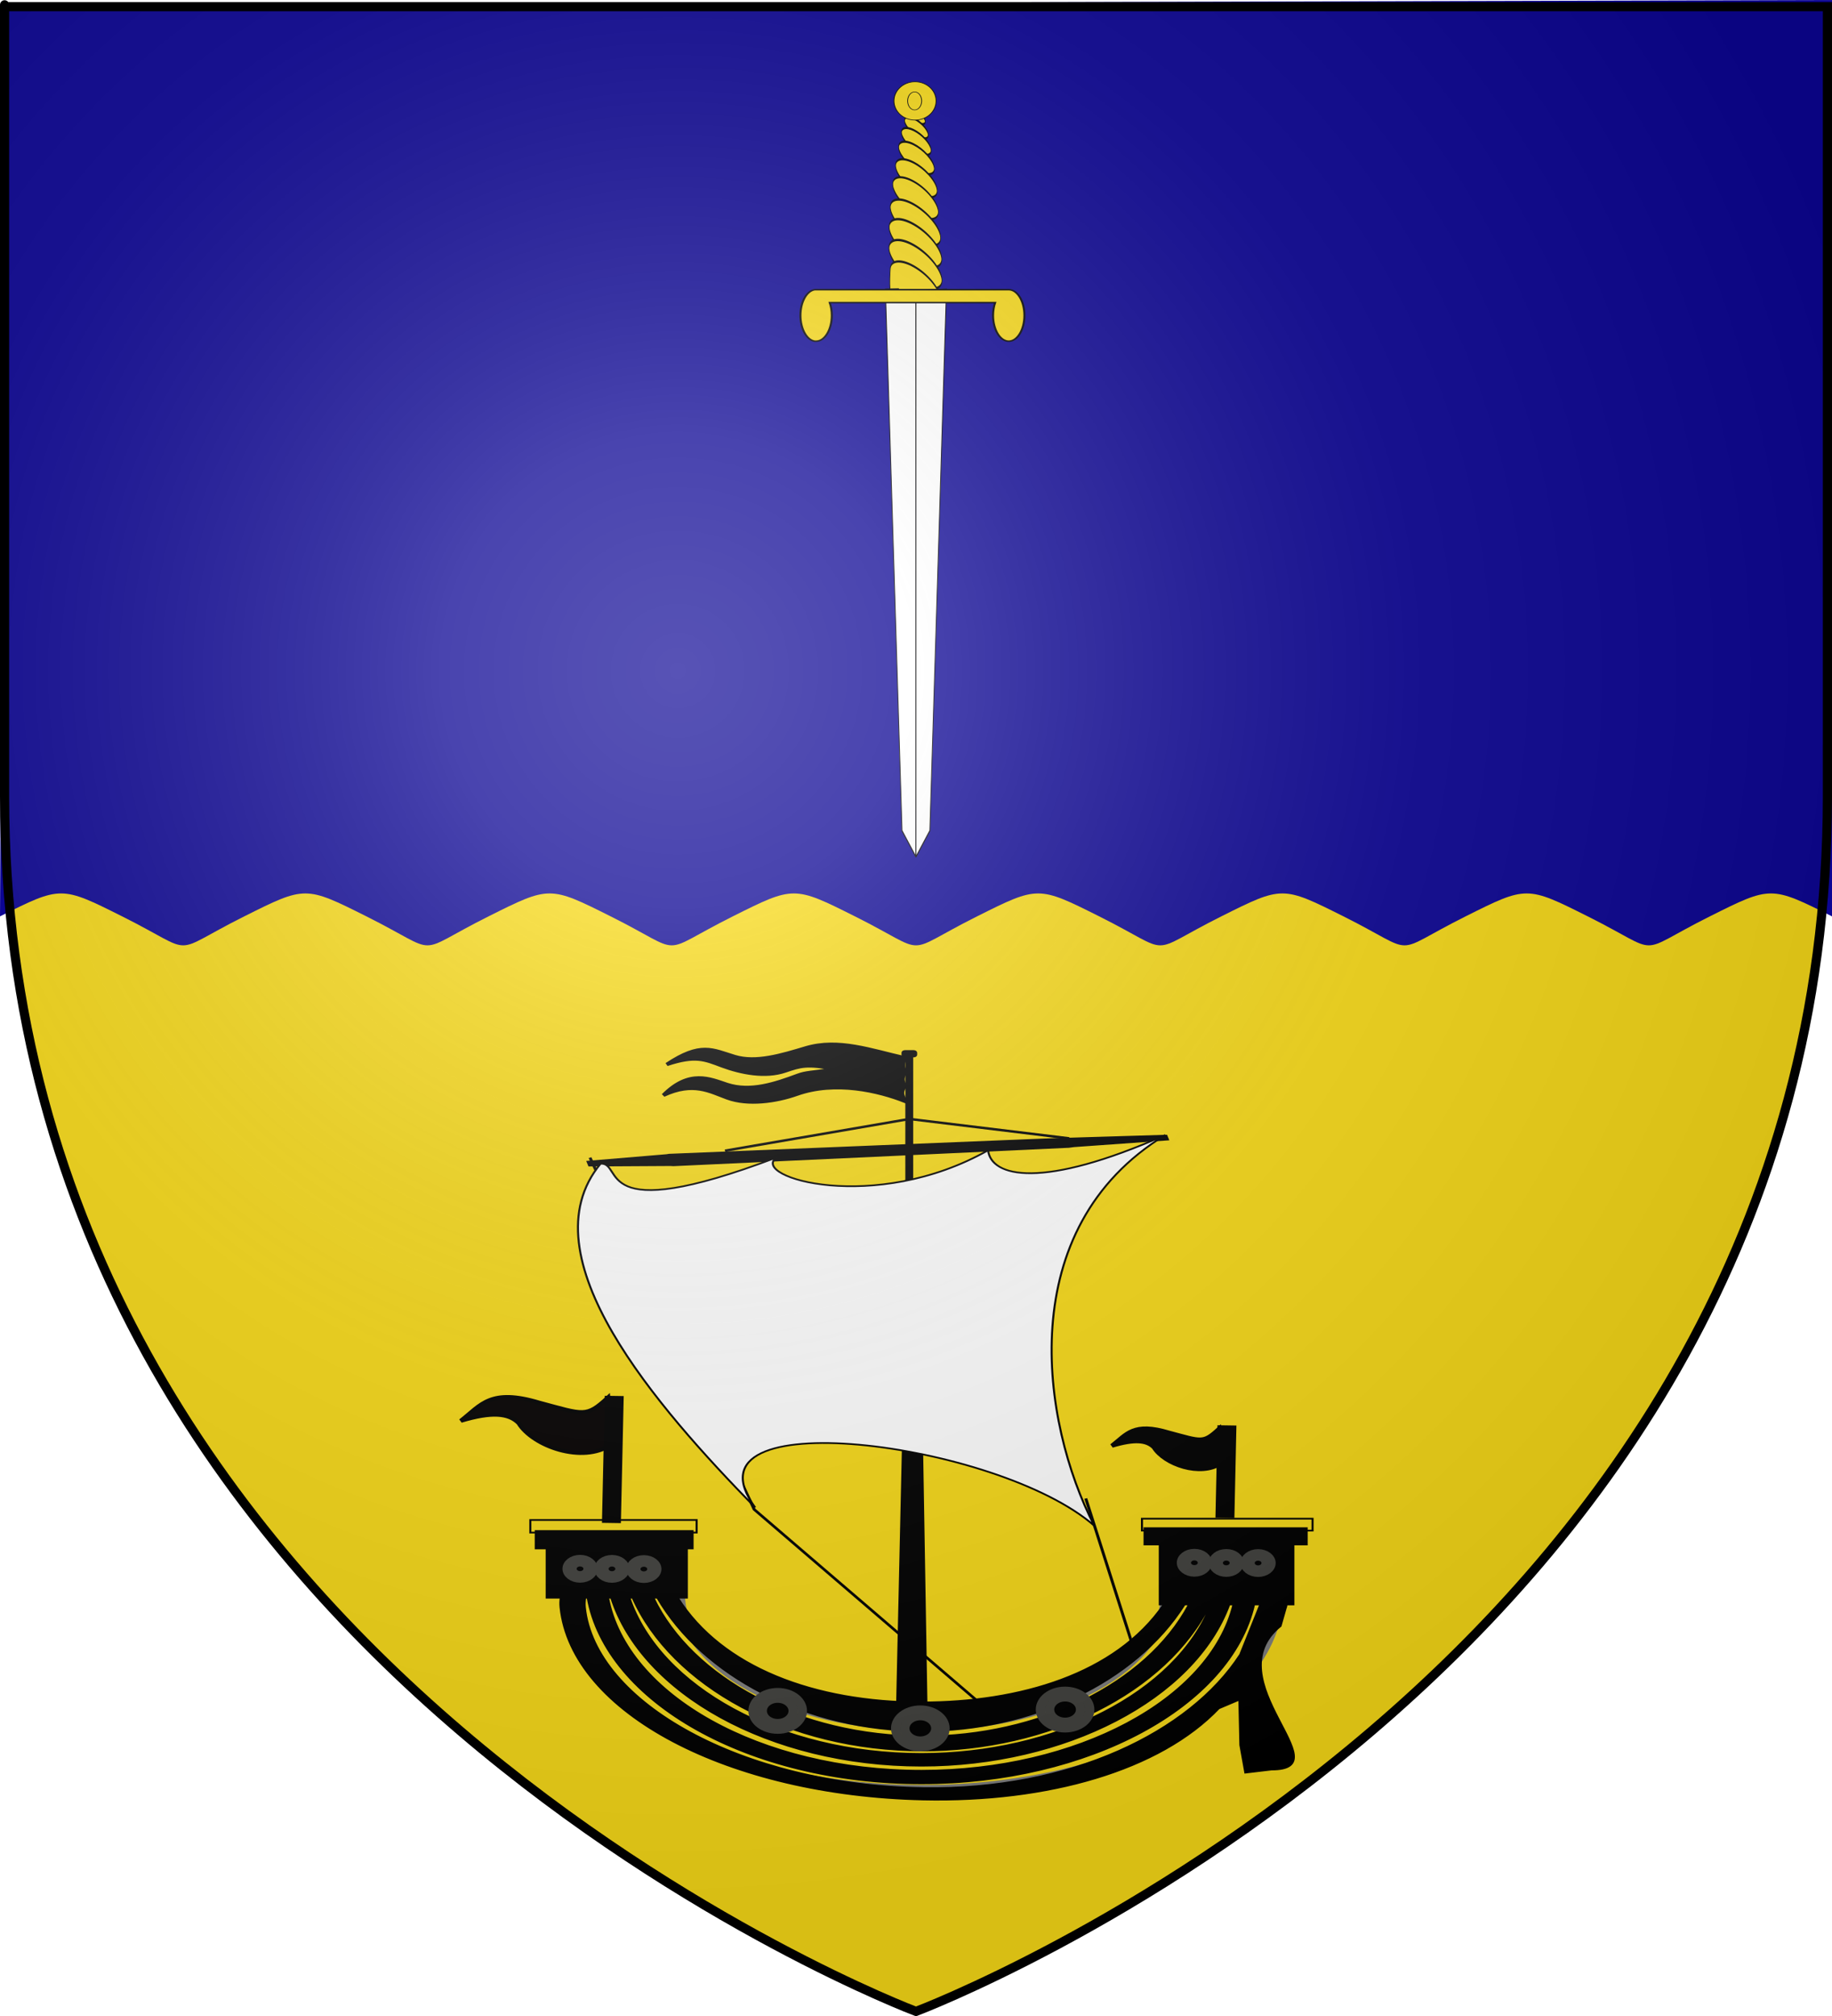 <?xml version="1.0" encoding="UTF-8" standalone="no"?>
<svg
   xmlns:dc="http://purl.org/dc/elements/1.1/"
   xmlns:cc="http://creativecommons.org/ns#"
   xmlns:rdf="http://www.w3.org/1999/02/22-rdf-syntax-ns#"
   xmlns:svg="http://www.w3.org/2000/svg"
   xmlns="http://www.w3.org/2000/svg"
   xmlns:xlink="http://www.w3.org/1999/xlink"
   xmlns:sodipodi="http://sodipodi.sourceforge.net/DTD/sodipodi-0.dtd"
   xmlns:inkscape="http://www.inkscape.org/namespaces/inkscape"
   height="660"
   width="600"
   version="1.0"
   id="svg2"
   sodipodi:version="0.32"
   inkscape:version="0.46"
   sodipodi:docname="McFie of Langhouse arms.svg"
   sodipodi:docbase="D:\Mes documents\Renaud-Notre Lapin"
   inkscape:export-filename="/Users/olivier/Desktop/Blason Rouge/Blason_Vide_3D.png"
   inkscape:export-xdpi="144"
   inkscape:export-ydpi="144"
   inkscape:output_extension="org.inkscape.output.svg.inkscape">
  <sodipodi:namedview
     inkscape:window-height="667"
     inkscape:window-width="1024"
     inkscape:pageshadow="2"
     inkscape:pageopacity="0.0"
     guidetolerance="10.0"
     gridtolerance="10.0"
     objecttolerance="10.0"
     borderopacity="1.0"
     bordercolor="#666666"
     pagecolor="#ffffff"
     id="base"
     showgrid="true"
     height="660px"
     inkscape:zoom="0.70710678"
     inkscape:cx="238.86243"
     inkscape:cy="294.31916"
     inkscape:window-x="-6"
     inkscape:window-y="-10"
     inkscape:current-layer="layer4">
    <inkscape:grid
       type="xygrid"
       id="grid2491" />
  </sodipodi:namedview>
  <desc
     id="desc4">Flag of Canton of Valais (Wallis)</desc>
  <defs
     id="defs6">
    <linearGradient
       y2="14463"
       x2="25827"
       y1="14463"
       x1="24352"
       href="#id5"
       gradientUnits="userSpaceOnUse"
       id="id7"
       gradientTransform="matrix(1.8592297e-2,0,0,1.8592297e-2,-218.202,-24.879)" />
    <linearGradient
       y2="14446"
       x2="31291"
       y1="14446"
       x1="29777"
       href="#id5"
       gradientUnits="userSpaceOnUse"
       id="id8"
       gradientTransform="matrix(1.8592297e-2,0,0,1.8592297e-2,-218.202,-24.879)" />
    <radialGradient
       fy="14815"
       fx="30190"
       r="114"
       cy="14815"
       cx="30190"
       href="#id22"
       gradientUnits="userSpaceOnUse"
       id="id37" />
    <radialGradient
       fy="14879"
       fx="24741"
       r="114"
       cy="14879"
       cx="24741"
       href="#id22"
       gradientUnits="userSpaceOnUse"
       id="id31" />
    <radialGradient
       fy="14817"
       fx="30472"
       r="114"
       cy="14817"
       cx="30472"
       href="#id22"
       gradientUnits="userSpaceOnUse"
       id="id38" />
    <radialGradient
       fy="14880"
       fx="25024"
       r="114"
       cy="14880"
       cx="25024"
       href="#id22"
       gradientUnits="userSpaceOnUse"
       id="id32" />
    <radialGradient
       fy="14818"
       fx="30755"
       r="114"
       cy="14818"
       cx="30755"
       href="#id22"
       gradientUnits="userSpaceOnUse"
       id="id39" />
    <radialGradient
       fy="14882"
       fx="25306"
       r="114"
       cy="14882"
       cx="25306"
       href="#id22"
       gradientUnits="userSpaceOnUse"
       id="id33" />
    <radialGradient
       fy="16358"
       fx="26446"
       r="218"
       cy="16358"
       cx="26446"
       href="#id22"
       gradientUnits="userSpaceOnUse"
       id="id34" />
    <radialGradient
       fy="16544"
       fx="27711"
       r="218"
       cy="16544"
       cx="27711"
       href="#id22"
       gradientUnits="userSpaceOnUse"
       id="id35" />
    <radialGradient
       fy="16344"
       fx="28995"
       r="218"
       cy="16344"
       cx="28995"
       href="#id22"
       gradientUnits="userSpaceOnUse"
       id="id36" />
    <radialGradient
       fy="16535"
       fx="26381"
       r="3157"
       cy="16535"
       cx="26381"
       href="#id20"
       gradientUnits="userSpaceOnUse"
       id="id21"
       gradientTransform="matrix(1.8592297e-2,0,0,1.8592297e-2,-218.202,-24.879)" />
    <linearGradient
       y2="11341"
       x2="28442"
       y1="11341"
       x1="27038"
       href="#id9"
       gradientUnits="userSpaceOnUse"
       id="id10"
       gradientTransform="matrix(1.8592297e-2,0,0,1.8592297e-2,-218.202,-24.879)" />
    <inkscape:perspective
       sodipodi:type="inkscape:persp3d"
       inkscape:vp_x="0 : 330 : 1"
       inkscape:vp_y="0 : 1000 : 0"
       inkscape:vp_z="600 : 330 : 1"
       inkscape:persp3d-origin="300 : 220 : 1"
       id="perspective2518" />
    <linearGradient
       id="linearGradient2893">
      <stop
         style="stop-color:white;stop-opacity:0.314;"
         offset="0"
         id="stop2895" />
      <stop
         id="stop2897"
         offset="0.19"
         style="stop-color:white;stop-opacity:0.251;" />
      <stop
         style="stop-color:#6b6b6b;stop-opacity:0.125;"
         offset="0.6"
         id="stop2901" />
      <stop
         style="stop-color:black;stop-opacity:0.125;"
         offset="1"
         id="stop2899" />
    </linearGradient>
    <linearGradient
       id="linearGradient2885">
      <stop
         id="stop2887"
         offset="0"
         style="stop-color:white;stop-opacity:1;" />
      <stop
         style="stop-color:white;stop-opacity:1;"
         offset="0.229"
         id="stop2891" />
      <stop
         id="stop2889"
         offset="1"
         style="stop-color:black;stop-opacity:1;" />
    </linearGradient>
    <linearGradient
       id="linearGradient2955">
      <stop
         id="stop2867"
         offset="0"
         style="stop-color:#fd0000;stop-opacity:1;" />
      <stop
         style="stop-color:#e77275;stop-opacity:0.659;"
         offset="0.5"
         id="stop2873" />
      <stop
         style="stop-color:black;stop-opacity:0.323;"
         offset="1"
         id="stop2959" />
    </linearGradient>
    <radialGradient
       inkscape:collect="always"
       xlink:href="#linearGradient2955"
       id="radialGradient2961"
       cx="225.524"
       cy="218.901"
       fx="225.524"
       fy="218.901"
       r="300"
       gradientTransform="matrix(-4.167939e-4,2.183,-1.884,-3.599562e-4,615.597,-289.121)"
       gradientUnits="userSpaceOnUse" />
    <polygon
       id="star"
       transform="scale(53,53)"
       points="0,-1 0.588,0.809 -0.951,-0.309 0.951,-0.309 -0.588,0.809 0,-1 " />
    <clipPath
       id="clip">
      <path
         d="M 0,-200 L 0,600 L 300,600 L 300,-200 L 0,-200 z"
         id="path10" />
    </clipPath>
    <radialGradient
       inkscape:collect="always"
       xlink:href="#linearGradient2955"
       id="radialGradient1911"
       gradientUnits="userSpaceOnUse"
       gradientTransform="matrix(-4.167939e-4,2.183,-1.884,-3.599562e-4,615.597,-289.121)"
       cx="225.524"
       cy="218.901"
       fx="225.524"
       fy="218.901"
       r="300" />
    <radialGradient
       inkscape:collect="always"
       xlink:href="#linearGradient2955"
       id="radialGradient2865"
       gradientUnits="userSpaceOnUse"
       gradientTransform="matrix(0,1.749,-1.593,-1.049767e-7,551.788,-191.29)"
       cx="225.524"
       cy="218.901"
       fx="225.524"
       fy="218.901"
       r="300" />
    <radialGradient
       inkscape:collect="always"
       xlink:href="#linearGradient2955"
       id="radialGradient2871"
       gradientUnits="userSpaceOnUse"
       gradientTransform="matrix(0,1.386,-1.323,-5.741131e-8,-158.082,-109.541)"
       cx="225.524"
       cy="218.901"
       fx="225.524"
       fy="218.901"
       r="300" />
    <radialGradient
       inkscape:collect="always"
       xlink:href="#linearGradient2893"
       id="radialGradient3163"
       gradientUnits="userSpaceOnUse"
       gradientTransform="matrix(1.353,0,0,1.349,-77.629,-85.747)"
       cx="221.445"
       cy="226.331"
       fx="221.445"
       fy="226.331"
       r="300" />
    <radialGradient
       r="300"
       fy="218.901"
       fx="225.524"
       cy="218.901"
       cx="225.524"
       gradientTransform="matrix(0,1.386,-1.323,-5.741131e-8,-158.082,-109.541)"
       gradientUnits="userSpaceOnUse"
       id="radialGradient2638"
       xlink:href="#linearGradient2955"
       inkscape:collect="always" />
    <radialGradient
       r="300"
       fy="218.901"
       fx="225.524"
       cy="218.901"
       cx="225.524"
       gradientTransform="matrix(0,1.749,-1.593,-1.049767e-7,551.788,-191.29)"
       gradientUnits="userSpaceOnUse"
       id="radialGradient2636"
       xlink:href="#linearGradient2955"
       inkscape:collect="always" />
    <radialGradient
       r="300"
       fy="218.901"
       fx="225.524"
       cy="218.901"
       cx="225.524"
       gradientTransform="matrix(-4.167939e-4,2.183,-1.884,-3.599562e-4,615.597,-289.121)"
       gradientUnits="userSpaceOnUse"
       id="radialGradient2634"
       xlink:href="#linearGradient2955"
       inkscape:collect="always" />
    <clipPath
       id="clipPath2630">
      <path
         id="path2632"
         d="M 0,-200 L 0,600 L 300,600 L 300,-200 L 0,-200 z" />
    </clipPath>
    <polygon
       points="0,-1 0.588,0.809 -0.951,-0.309 0.951,-0.309 -0.588,0.809 0,-1 "
       transform="scale(53,53)"
       id="polygon2628" />
    <radialGradient
       gradientUnits="userSpaceOnUse"
       gradientTransform="matrix(-4.167939e-4,2.183,-1.884,-3.599562e-4,615.597,-289.121)"
       r="300"
       fy="218.901"
       fx="225.524"
       cy="218.901"
       cx="225.524"
       id="radialGradient2626"
       xlink:href="#linearGradient2955"
       inkscape:collect="always" />
    <linearGradient
       id="linearGradient2618">
      <stop
         style="stop-color:#fd0000;stop-opacity:1;"
         offset="0"
         id="stop2620" />
      <stop
         id="stop2622"
         offset="0.5"
         style="stop-color:#e77275;stop-opacity:0.659;" />
      <stop
         id="stop2624"
         offset="1"
         style="stop-color:black;stop-opacity:0.323;" />
    </linearGradient>
    <linearGradient
       id="linearGradient2610">
      <stop
         style="stop-color:white;stop-opacity:1;"
         offset="0"
         id="stop2612" />
      <stop
         id="stop2614"
         offset="0.229"
         style="stop-color:white;stop-opacity:1;" />
      <stop
         style="stop-color:black;stop-opacity:1;"
         offset="1"
         id="stop2616" />
    </linearGradient>
    <linearGradient
       id="linearGradient2600">
      <stop
         id="stop2602"
         offset="0"
         style="stop-color:white;stop-opacity:0.314;" />
      <stop
         style="stop-color:white;stop-opacity:0.251;"
         offset="0.19"
         id="stop2604" />
      <stop
         id="stop2606"
         offset="0.6"
         style="stop-color:#6b6b6b;stop-opacity:0.125;" />
      <stop
         id="stop2608"
         offset="1"
         style="stop-color:black;stop-opacity:0.125;" />
    </linearGradient>
    <inkscape:perspective
       id="perspective2597"
       inkscape:persp3d-origin="300 : 219.80208 : 1"
       inkscape:vp_z="600 : 329.70312 : 1"
       inkscape:vp_y="0 : 1000 : 0"
       inkscape:vp_x="0 : 329.70312 : 1"
       sodipodi:type="inkscape:persp3d" />
    <inkscape:perspective
       id="perspective6056"
       inkscape:persp3d-origin="25 : 75 : 1"
       inkscape:vp_z="50 : 112.5 : 1"
       inkscape:vp_y="0 : 1000 : 0"
       inkscape:vp_x="0 : 112.5 : 1"
       sodipodi:type="inkscape:persp3d" />
    <radialGradient
       r="300"
       fy="226.331"
       fx="221.445"
       cy="226.331"
       cx="221.445"
       gradientTransform="matrix(1.353,0,0,1.349,-77.629,-85.747)"
       gradientUnits="userSpaceOnUse"
       id="radialGradient14149"
       xlink:href="#linearGradient2893"
       inkscape:collect="always" />
    <linearGradient
       id="linearGradient14139">
      <stop
         id="stop14141"
         offset="0"
         style="stop-color:white;stop-opacity:0.314;" />
      <stop
         style="stop-color:white;stop-opacity:0.251;"
         offset="0.19"
         id="stop14143" />
      <stop
         id="stop14145"
         offset="0.6"
         style="stop-color:#6b6b6b;stop-opacity:0.125;" />
      <stop
         id="stop14147"
         offset="1"
         style="stop-color:black;stop-opacity:0.125;" />
    </linearGradient>
    <inkscape:perspective
       id="perspective14136"
       inkscape:persp3d-origin="90.38752 : 69.191605 : 1"
       inkscape:vp_z="180.77504 : 103.78741 : 1"
       inkscape:vp_y="0 : 1000 : 0"
       inkscape:vp_x="0 : 103.78741 : 1"
       sodipodi:type="inkscape:persp3d" />
    <inkscape:perspective
       id="perspective3142"
       inkscape:persp3d-origin="250 : 190.33333 : 1"
       inkscape:vp_z="500 : 285.5 : 1"
       inkscape:vp_y="0 : 1000 : 0"
       inkscape:vp_x="0 : 285.5 : 1"
       sodipodi:type="inkscape:persp3d" />
  </defs>
  <g
     inkscape:groupmode="layer"
     id="layer3"
     inkscape:label="Fond écu"
     style="display:inline"
     sodipodi:insensitive="true">
    <path
       id="path2855"
       style="fill:#f7d917;fill-opacity:1;fill-rule:evenodd;stroke:none;stroke-width:1px;stroke-linecap:butt;stroke-linejoin:miter;stroke-opacity:1"
       d="M 300,658.5 C 300,658.5 598.5,546.18 598.5,260.728 C 598.5,-24.723 598.5,2.176 598.5,2.176 L 1.5,2.176 L 1.5,260.728 C 1.5,546.18 300,658.5 300,658.5 z"
       sodipodi:nodetypes="cccccc" />
  </g>
  <g
     inkscape:groupmode="layer"
     id="layer4"
     inkscape:label="Meubles"
     style="display:inline">
    <path
       style="opacity:1;fill:#0c0594;fill-opacity:1;fill-rule:nonzero;stroke:none;stroke-width:3;stroke-linecap:butt;stroke-linejoin:miter;stroke-miterlimit:4;stroke-dasharray:none;stroke-dashoffset:0;stroke-opacity:1"
       d="M 80,300 C 100,290 100,290 120,300 C 145.298,312.649 134.702,312.649 160,300 C 180,290 180,290 200,300 C 225.298,312.649 214.702,312.649 240,300 C 260,290 260,290 280,300 C 305.298,312.649 294.702,312.649 320,300 C 340,290 340,290 360,300 C 385.298,312.649 374.702,312.649 400,300 C 420,290 420,290 440,300 C 465.298,312.649 454.702,312.649 480,300 C 500,290 500,290 520,300 C 545.298,312.649 534.702,312.649 560,300 C 580,290 580,290 600,300 C 601.046,288.42 600,0 600,0 L 1.5,1.607 L 0,300 C 20,290 20,290 40,300 C 65.298,312.649 54.702,312.649 80,300 z"
       id="path2493"
       sodipodi:nodetypes="cssssssssssssccccss" />
    <g
       transform="matrix(1.479,0,0,-1.09,263.014,280.672)"
       style="display:inline"
       id="g6082">
      <g
         transform="matrix(0.546,0,0,2.657,11.46,-134.182)"
         style="fill:#f7d917;fill-opacity:1"
         id="g14761">
        <path
           d="M 34.911,132.143 C 34.912,132.932 31.634,133.572 27.589,133.572 C 23.545,133.572 20.267,132.932 20.268,132.143 C 20.267,131.354 23.545,130.714 27.589,130.714 C 31.634,130.714 34.912,131.354 34.911,132.143 z"
           transform="matrix(0.49,-8.644779e-2,7.798314e-2,0.442,1.16,78.261)"
           style="opacity:1;fill:#f7d917;fill-opacity:1;fill-rule:evenodd;stroke:#000000;stroke-width:0.529;stroke-linecap:butt;stroke-linejoin:miter;stroke-miterlimit:4;stroke-dasharray:none;stroke-opacity:1"
           id="path13003" />
        <path
           d="M 34.911,132.143 C 34.912,132.932 31.634,133.572 27.589,133.572 C 23.545,133.572 20.267,132.932 20.268,132.143 C 20.267,131.354 23.545,130.714 27.589,130.714 C 31.634,130.714 34.912,131.354 34.911,132.143 z"
           transform="matrix(0.656,-0.116,0.106,0.602,-7.129,56.62)"
           style="opacity:1;fill:#f7d917;fill-opacity:1;fill-rule:evenodd;stroke:#000000;stroke-width:0.392;stroke-linecap:butt;stroke-linejoin:miter;stroke-miterlimit:4;stroke-dasharray:none;stroke-opacity:1"
           id="path13001" />
        <path
           d="M 34.911,132.143 C 34.912,132.932 31.634,133.572 27.589,133.572 C 23.545,133.572 20.267,132.932 20.268,132.143 C 20.267,131.354 23.545,130.714 27.589,130.714 C 31.634,130.714 34.912,131.354 34.911,132.143 z"
           transform="matrix(0.822,-0.145,0.134,0.762,-15.458,34.732)"
           style="opacity:1;fill:#f7d917;fill-opacity:1;fill-rule:evenodd;stroke:#000000;stroke-width:0.311;stroke-linecap:butt;stroke-linejoin:miter;stroke-miterlimit:4;stroke-dasharray:none;stroke-opacity:1"
           id="path12999" />
        <path
           d="M 34.911,132.143 C 34.912,132.932 31.634,133.572 27.589,133.572 C 23.545,133.572 20.267,132.932 20.268,132.143 C 20.267,131.354 23.545,130.714 27.589,130.714 C 31.634,130.714 34.912,131.354 34.911,132.143 z"
           transform="matrix(0.989,-0.174,0.163,0.924,-23.815,12.261)"
           style="opacity:1;fill:#f7d917;fill-opacity:1;fill-rule:evenodd;stroke:#000000;stroke-width:0.258;stroke-linecap:butt;stroke-linejoin:miter;stroke-miterlimit:4;stroke-dasharray:none;stroke-opacity:1"
           id="path12997" />
        <path
           d="M 34.911,132.143 C 34.912,132.932 31.634,133.572 27.589,133.572 C 23.545,133.572 20.267,132.932 20.268,132.143 C 20.267,131.354 23.545,130.714 27.589,130.714 C 31.634,130.714 34.912,131.354 34.911,132.143 z"
           transform="matrix(1.154,-0.203,0.191,1.085,-32.114,-10.509)"
           style="opacity:1;fill:#f7d917;fill-opacity:1;fill-rule:evenodd;stroke:#000000;stroke-width:0.22;stroke-linecap:butt;stroke-linejoin:miter;stroke-miterlimit:4;stroke-dasharray:none;stroke-opacity:1"
           id="path12995" />
        <path
           d="M 34.911,132.143 C 34.912,132.932 31.634,133.572 27.589,133.572 C 23.545,133.572 20.267,132.932 20.268,132.143 C 20.267,131.354 23.545,130.714 27.589,130.714 C 31.634,130.714 34.912,131.354 34.911,132.143 z"
           transform="matrix(1.263,-0.223,0.211,1.194,-38.111,-26.61)"
           style="opacity:1;fill:#f7d917;fill-opacity:1;fill-rule:evenodd;stroke:#000000;stroke-width:0.191;stroke-linecap:butt;stroke-linejoin:miter;stroke-miterlimit:4;stroke-dasharray:none;stroke-opacity:1"
           id="path12993" />
        <path
           d="M 34.911,132.143 C 34.912,132.932 31.634,133.572 27.589,133.572 C 23.545,133.572 20.267,132.932 20.268,132.143 C 20.267,131.354 23.545,130.714 27.589,130.714 C 31.634,130.714 34.912,131.354 34.911,132.143 z"
           transform="matrix(1.395,-0.246,0.233,1.319,-44.679,-45.256)"
           style="opacity:1;fill:#f7d917;fill-opacity:1;fill-rule:evenodd;stroke:#000000;stroke-width:0.191;stroke-linecap:butt;stroke-linejoin:miter;stroke-miterlimit:4;stroke-dasharray:none;stroke-opacity:1"
           id="path13007" />
        <path
           d="M 34.911,132.143 C 34.912,132.932 31.634,133.572 27.589,133.572 C 23.545,133.572 20.267,132.932 20.268,132.143 C 20.267,131.354 23.545,130.714 27.589,130.714 C 31.634,130.714 34.912,131.354 34.911,132.143 z"
           transform="matrix(1.455,-0.257,0.243,1.376,-47.664,-54.815)"
           style="opacity:1;fill:#f7d917;fill-opacity:1;fill-rule:evenodd;stroke:#000000;stroke-width:0.191;stroke-linecap:butt;stroke-linejoin:miter;stroke-miterlimit:4;stroke-dasharray:none;stroke-opacity:1"
           id="path14755" />
        <path
           d="M 34.911,132.143 C 34.912,132.932 31.634,133.572 27.589,133.572 C 23.545,133.572 20.267,132.932 20.268,132.143 C 20.267,131.354 23.545,130.714 27.589,130.714 C 31.634,130.714 34.912,131.354 34.911,132.143 z"
           transform="matrix(1.467,-0.259,0.245,1.387,-48.261,-58.594)"
           style="opacity:1;fill:#f7d917;fill-opacity:1;fill-rule:evenodd;stroke:#000000;stroke-width:0.191;stroke-linecap:butt;stroke-linejoin:miter;stroke-miterlimit:4;stroke-dasharray:none;stroke-opacity:1"
           id="path14757" />
        <path
           d="M 34.911,132.143 C 34.912,132.932 31.634,133.572 27.589,133.572 C 23.545,133.572 20.267,132.932 20.268,132.143 C 20.267,131.354 19.807,129.084 23.851,129.084 C 27.896,129.084 34.912,131.354 34.911,132.143 z"
           transform="matrix(1.395,-0.246,0.233,1.319,-44.679,-52.258)"
           style="opacity:1;fill:#f7d917;fill-opacity:1;fill-rule:evenodd;stroke:#000000;stroke-width:0.191;stroke-linecap:butt;stroke-linejoin:miter;stroke-miterlimit:4;stroke-dasharray:none;stroke-opacity:1"
           id="path14759"
           sodipodi:nodetypes="csssc" />
      </g>
      <path
         d="M 29.467,227.183 C 29.467,230.359 27.376,232.934 24.795,232.934 C 22.215,232.934 20.124,230.359 20.124,227.183 C 20.124,224.007 22.215,221.432 24.795,221.432 C 27.376,221.432 29.467,224.007 29.467,227.183 z"
         style="opacity:1;fill:#f7d917;fill-opacity:1;fill-rule:evenodd;stroke:#000000;stroke-width:0.196;stroke-linecap:butt;stroke-linejoin:miter;stroke-miterlimit:4;stroke-dasharray:none;stroke-opacity:1;display:inline"
         id="path12871" />
      <path
         d="M 26.261,227.183 C 26.261,228.681 25.565,229.896 24.707,229.896 C 23.848,229.896 23.152,228.681 23.152,227.183 C 23.152,225.685 23.848,224.47 24.707,224.47 C 25.565,224.47 26.261,225.685 26.261,227.183 z"
         style="opacity:1;fill:#f7d917;fill-opacity:1;fill-rule:evenodd;stroke:#000000;stroke-width:0.167;stroke-linecap:butt;stroke-linejoin:miter;stroke-miterlimit:4;stroke-dasharray:none;stroke-opacity:1;display:inline"
         id="path12873" />
      <g
         transform="matrix(0.616,0,0,1.572,9.593,0.141)"
         id="g19142">
        <path
           d="M 14.032,108.133 L 25,108.133 L 25,-3.7192471e-15 L 20,5 L 14.032,108.423 L 18.878,108.48 L 14.032,108.133 z"
           style="fill:#ffffff;fill-opacity:1;fill-rule:evenodd;stroke:#000000;stroke-width:0.3;stroke-linecap:butt;stroke-linejoin:miter;stroke-miterlimit:4;stroke-dasharray:none;stroke-opacity:1"
           id="path14773"
           sodipodi:nodetypes="ccccccc" />
        <path
           d="M 35.968,108.423 L 25,108.133 L 25,-3.7192471e-15 L 30,5 L 35.968,108.423 z"
           style="fill:#ffffff;fill-opacity:1;fill-rule:evenodd;stroke:#000000;stroke-width:0.3;stroke-linecap:butt;stroke-linejoin:miter;stroke-miterlimit:4;stroke-dasharray:none;stroke-opacity:1"
           id="path19140"
           sodipodi:nodetypes="ccccc" />
      </g>
      <path
         d="M 2.58,155.023 C 0.809,155.374 -0.582,158.72 -0.582,162.755 C -0.582,166.823 0.819,170.183 2.611,170.487 C 2.625,170.489 2.658,170.484 2.673,170.487 L 3.2,170.487 L 45.235,170.487 L 45.266,170.487 C 45.354,170.501 45.455,170.487 45.545,170.487 C 47.461,170.487 49.017,167.023 49.017,162.755 C 49.017,158.487 47.461,155.023 45.545,155.023 C 43.628,155.023 42.073,158.487 42.073,162.755 C 42.073,164.155 42.245,165.487 42.538,166.621 L 5.897,166.621 C 6.189,165.487 6.362,164.155 6.362,162.755 C 6.362,158.487 4.806,155.023 2.89,155.023 C 2.785,155.023 2.682,155.003 2.58,155.023 z"
         style="fill:#f7d917;fill-opacity:1;fill-rule:evenodd;stroke:#000000;stroke-width:0.444;stroke-linecap:butt;stroke-linejoin:miter;stroke-miterlimit:4;stroke-dasharray:none;stroke-opacity:1"
         id="path12875" />
    </g>
    <g
       style="opacity:1;display:inline"
       id="g11804"
       transform="matrix(1.986,0,0,1.655,-292.139,95.823)">
      <path
         style="opacity:1;fill:none;fill-rule:evenodd;stroke:#000000;stroke-width:0.486;display:inline"
         id="path11904"
         d="M 326.156,238.521 L 333.898,267.637"
         class="fil11 str0"
         sodipodi:nodetypes="cc" />
      <path
         style="opacity:1;fill:none;fill-rule:evenodd;stroke:#000000;stroke-width:0.486;display:inline"
         id="path11902"
         d="M 309.2,279.536 L 271.472,240.688 L 244.398,171.099"
         class="fil11 str0"
         sodipodi:nodetypes="ccc" />
      <path
         style="opacity:1;fill:#000000;fill-rule:evenodd;stroke:#000000;stroke-width:0.335"
         id="path382"
         d="M 298.422,176.587 L 296.972,176.587 L 295.02,280.667 L 299.891,280.351 L 298.422,176.587 z"
         class="fil2 str1" />
      <rect
         style="opacity:1;fill:#000000;fill-rule:evenodd;stroke:#000000;stroke-width:0.335"
         id="rect388"
         height="33.987"
         width="0.967"
         y="150.93"
         x="296.563"
         class="fil2 str1" />
      <path
         style="opacity:1;fill:#000000;fill-opacity:1;fill-rule:evenodd;stroke:#000000;stroke-width:0.672"
         id="path390"
         d="M 296.371,151.386 C 290.673,149.829 285.358,147.485 280.03,149.379 C 275.958,150.842 271.777,152.381 268.252,151.105 C 264.536,149.754 262.691,148.179 257.062,152.662 C 261.776,150.786 263.306,151.649 266.189,152.943 C 269.345,154.35 273.307,155.288 276.573,153.956 C 279.046,152.943 280.276,152.456 284.757,153.6 C 280.863,154.294 280.057,154.2 278.663,154.819 C 274.92,156.489 270.862,158.121 267.022,156.639 C 264.167,155.513 260.819,153.562 256.502,158.759 C 261.42,156.02 264.18,158.027 267.05,159.284 C 270.452,160.785 275.07,160.015 278.499,158.552 C 284.866,155.851 292.026,157.896 296.371,159.959 C 296.098,159.134 295.414,158.308 296.357,156.92 C 295.947,156.151 295.688,155.363 296.439,154.069 C 295.838,153.319 295.934,152.399 296.371,151.386 z"
         class="fil10 str2" />
      <path
         style="opacity:1;fill:#000000;fill-rule:evenodd;stroke:#000000;stroke-width:0.335"
         id="path392"
         d="M 297.753,150 L 296.359,150 C 296.117,150 295.931,150.149 295.931,150.335 L 295.931,150.762 C 295.931,150.948 296.117,151.097 296.359,151.097 L 297.753,151.097 C 297.995,151.097 298.181,150.948 298.181,150.762 L 298.181,150.335 C 298.181,150.149 297.995,150 297.753,150 z"
         class="fil2 str1" />
      <path
         style="opacity:1;fill:#000000;fill-rule:evenodd;stroke:#000000;stroke-width:0.335"
         id="path394"
         d="M 323.352,168.981 L 324.188,168.847 L 339.705,167.519 L 339.439,166.741 L 323.788,167.308 L 322.821,167.314 L 257.451,170.508 L 257.023,170.59 L 243.998,171.898 L 244.264,172.676 L 257.668,172.583 L 258.152,172.617 L 323.352,168.981 z"
         class="fil2 str1" />
      <path
         style="opacity:1;fill:#ffffff;fill-opacity:1;fill-rule:evenodd;stroke:#000000;stroke-width:0.335"
         id="path396"
         d="M 310.044,169.648 C 291.333,182.314 270.824,174.973 275.115,171.091 C 244.545,184.99 250.048,171.97 246.135,172.306 C 233.566,190.555 255.516,220.517 271.625,240.298 C 258.609,219.057 311.668,227.23 327.557,243.912 C 318.756,223.408 314.059,185.025 339.28,166.619 C 318.898,177.456 310.559,174.945 310.044,169.648 z"
         class="fil2 str1"
         sodipodi:nodetypes="ccccccc" />
      <path
         style="opacity:1;fill:none;fill-rule:evenodd;stroke:#000000;stroke-width:0.486"
         id="path402"
         d="M 323.417,167.287 L 297.081,163.444 L 266.66,169.726"
         class="fil11 str0"
         sodipodi:nodetypes="ccc" />
      <path
         style="opacity:1;fill:#000000;fill-opacity:1;fill-rule:evenodd;stroke:#000000;stroke-width:0.781"
         id="path406"
         d="M 330.47,228.095 C 334.151,226.775 336.196,226.961 337.423,228.43 C 339.152,231.776 345.083,234.305 348.448,231.553 L 348.337,226.942 L 348.132,224.749 C 345.511,227.649 345.25,227.203 339.877,225.492 C 334.021,223.354 332.942,225.79 330.47,228.095 z"
         class="fil10 str2" />
      <path
         style="opacity:1;fill:none;fill-rule:evenodd;stroke:#000000;stroke-width:3.124"
         id="path408"
         d="M 349.435,224.061 L 349.101,242.356"
         class="fil11 str3" />
      <path
         style="opacity:1;fill:url(#id21);fill-rule:evenodd;stroke:#7f7f7f;stroke-width:1.562"
         id="path410"
         d="M 339.251,255.92 C 339.288,256.404 339.307,256.813 339.307,257.296 C 339.307,271.854 321.384,283.679 299.278,283.679 C 277.19,283.679 259.267,271.854 259.267,257.296 C 259.267,256.813 259.267,256.404 259.304,255.92 C 253.094,255.697 246.884,255.493 240.675,255.27 C 240.619,255.976 240.582,256.59 240.582,257.296 C 240.582,278.659 266.871,295.968 299.278,295.968 C 331.684,295.968 357.973,278.659 357.973,257.296 C 357.973,256.59 357.955,255.976 357.899,255.27 C 351.689,255.493 357.899,255.27 339.251,255.92 z"
         class="fil25 str4" />
      <path
         style="opacity:1;fill:#000000;fill-rule:evenodd;stroke:#000000;stroke-width:0.335"
         id="path412"
         d="M 351.634,269.4 C 343.323,284.738 323.708,296.247 299.352,295.801 C 269.418,295.262 245.174,278.789 243.538,260.048 C 243.482,259.378 243.519,258.784 243.594,258.151 L 244.021,258.151 C 247.052,278.733 270.59,294.871 299.073,294.871 C 326.515,294.871 350.016,279.718 353.902,259.49 L 354.943,259.49 L 353.679,263.283 L 351.634,269.4 z M 348.082,280.035 L 351.485,278.305 L 351.652,287.304 L 352.47,292.752 L 356.784,292.138 C 368.59,292.175 347.283,274.382 358.271,263.748 L 359.145,260.066 C 359.145,260.066 359.145,260.066 359.163,260.048 C 359.201,259.862 359.238,259.676 359.256,259.49 L 360.39,259.49 L 360.39,247.628 L 362.584,247.628 L 362.584,244.393 L 335.849,244.393 L 335.849,247.628 L 338.359,247.628 L 338.359,259.49 L 339.028,259.49 C 331.089,273.323 315.23,278.863 299.092,278.863 C 281.429,278.863 266.127,271.965 258.858,258.151 L 260.364,258.151 L 260.364,248.409 L 261.312,248.409 L 261.312,244.951 L 235.45,244.951 L 235.45,248.409 L 237.254,248.409 L 237.254,258.151 L 239.578,258.151 C 239.503,258.784 239.485,259.378 239.541,260.048 C 241.363,280.983 267.373,297.232 299.352,298.069 C 319.859,298.608 338.359,292.287 348.082,280.035 z M 350.518,259.49 C 346.669,278.324 324.693,292.38 299.073,292.38 C 272.43,292.38 250.398,277.376 247.368,258.151 L 247.907,258.151 C 252.927,277.004 274.029,291.376 299.054,291.376 C 322.592,291.376 344.011,278.343 349.811,259.49 L 350.518,259.49 z M 346.818,259.49 C 341.092,277.004 321.049,289.052 299.054,289.052 C 275.647,289.052 255.846,275.721 250.882,258.151 L 251.44,258.151 C 257.873,275.517 277.023,288.364 299.296,288.364 C 319.896,288.364 339.381,277.041 346.614,259.49 L 346.818,259.49 z M 343.193,259.49 C 336.127,275.386 318.205,285.594 299.296,285.594 C 278.807,285.594 261.145,273.992 254.842,258.151 L 255.511,258.151 C 262.985,273.546 279.942,284.497 299.315,284.497 C 317.033,284.497 334.231,275.033 342.43,259.49 L 343.193,259.49 z"
         class="fil2 str1" />
      <ellipse
         transform="matrix(1.8592297e-2,0,0,1.8592297e-2,-218.202,-24.879)"
         sodipodi:ry="202"
         sodipodi:rx="218"
         sodipodi:cy="16413"
         sodipodi:cx="29095"
         style="opacity:1;fill:url(#id36);fill-rule:evenodd;stroke:#41413e;stroke-width:84;stroke-opacity:1"
         id="ellipse414"
         ry="202"
         rx="218"
         cy="16413"
         cx="29095"
         class="fil26 str5" />
      <ellipse
         transform="matrix(1.8592297e-2,0,0,1.8592297e-2,-218.202,-24.879)"
         sodipodi:ry="202"
         sodipodi:rx="218"
         sodipodi:cy="16613"
         sodipodi:cx="27811"
         style="opacity:1;fill:url(#id35);fill-rule:evenodd;stroke:#41413e;stroke-width:84;stroke-opacity:1"
         id="ellipse416"
         ry="202"
         rx="218"
         cy="16613"
         cx="27811"
         class="fil27 str5" />
      <ellipse
         transform="matrix(1.8592297e-2,0,0,1.8592297e-2,-218.202,-24.879)"
         sodipodi:ry="202"
         sodipodi:rx="218"
         sodipodi:cy="16427"
         sodipodi:cx="26546"
         style="opacity:1;fill:url(#id34);fill-rule:evenodd;stroke:#41413e;stroke-width:84;stroke-opacity:1"
         id="ellipse418"
         ry="202"
         rx="218"
         cy="16427"
         cx="26546"
         class="fil28 str5" />
      <ellipse
         transform="matrix(1.8592297e-2,0,0,1.8592297e-2,-218.202,-24.879)"
         style="opacity:1;fill:#000000;fill-rule:evenodd;stroke:#41413e;stroke-width:84;stroke-opacity:1"
         sodipodi:ry="128"
         sodipodi:rx="138"
         sodipodi:cy="16413"
         sodipodi:cx="29095"
         id="ellipse420"
         ry="128"
         rx="138"
         cy="16413"
         cx="29095"
         class="fil2 str5" />
      <ellipse
         transform="matrix(1.8592297e-2,0,0,1.8592297e-2,-218.202,-24.879)"
         style="opacity:1;fill:#000000;fill-rule:evenodd;stroke:#41413e;stroke-width:84;stroke-opacity:1"
         sodipodi:ry="128"
         sodipodi:rx="138"
         sodipodi:cy="16613"
         sodipodi:cx="27811"
         id="ellipse422"
         ry="128"
         rx="138"
         cy="16613"
         cx="27811"
         class="fil2 str5" />
      <ellipse
         transform="matrix(1.8592297e-2,0,0,1.8592297e-2,-218.202,-24.879)"
         style="opacity:1;fill:#000000;fill-rule:evenodd;stroke:#41413e;stroke-width:84;stroke-opacity:1"
         sodipodi:ry="128"
         sodipodi:rx="138"
         sodipodi:cy="16427"
         sodipodi:cx="26546"
         id="ellipse424"
         ry="128"
         rx="138"
         cy="16427"
         cx="26546"
         class="fil2 str5" />
      <ellipse
         transform="matrix(1.8592297e-2,0,0,1.8592297e-2,-218.202,-24.879)"
         sodipodi:ry="106"
         sodipodi:rx="114"
         sodipodi:cy="14918"
         sodipodi:cx="25359"
         style="opacity:1;fill:url(#id33);fill-rule:evenodd;stroke:#41413e;stroke-width:84;stroke-opacity:1"
         id="ellipse426"
         ry="106"
         rx="114"
         cy="14918"
         cx="25359"
         class="fil29 str5" />
      <ellipse
         transform="matrix(1.8592297e-2,0,0,1.8592297e-2,-218.202,-24.879)"
         style="opacity:1;fill:#000000;fill-rule:evenodd;stroke:#41413e;stroke-width:84;stroke-opacity:1"
         sodipodi:ry="67"
         sodipodi:rx="72"
         sodipodi:cy="14918"
         sodipodi:cx="25359"
         id="ellipse428"
         ry="67"
         rx="72"
         cy="14918"
         cx="25359"
         class="fil2 str5" />
      <ellipse
         transform="matrix(1.8592297e-2,0,0,1.8592297e-2,-218.202,-24.879)"
         sodipodi:ry="106"
         sodipodi:rx="114"
         sodipodi:cy="14854"
         sodipodi:cx="30807"
         style="opacity:1;fill:url(#id39);fill-rule:evenodd;stroke:#41413e;stroke-width:84;stroke-opacity:1"
         id="ellipse430"
         ry="106"
         rx="114"
         cy="14854"
         cx="30807"
         class="fil30 str5" />
      <ellipse
         transform="matrix(1.8592297e-2,0,0,1.8592297e-2,-218.202,-24.879)"
         style="opacity:1;fill:#000000;fill-rule:evenodd;stroke:#41413e;stroke-width:84;stroke-opacity:1"
         sodipodi:ry="67"
         sodipodi:rx="72"
         sodipodi:cy="14854"
         sodipodi:cx="30807"
         id="ellipse432"
         ry="67"
         rx="72"
         cy="14854"
         cx="30807"
         class="fil2 str5" />
      <ellipse
         transform="matrix(1.8592297e-2,0,0,1.8592297e-2,-218.202,-24.879)"
         sodipodi:ry="106"
         sodipodi:rx="114"
         sodipodi:cy="14916"
         sodipodi:cx="25076"
         style="opacity:1;fill:url(#id32);fill-rule:evenodd;stroke:#41413e;stroke-width:84;stroke-opacity:1"
         id="ellipse434"
         ry="106"
         rx="114"
         cy="14916"
         cx="25076"
         class="fil31 str5" />
      <ellipse
         transform="matrix(1.8592297e-2,0,0,1.8592297e-2,-218.202,-24.879)"
         style="opacity:1;fill:#000000;fill-rule:evenodd;stroke:#41413e;stroke-width:84;stroke-opacity:1"
         sodipodi:ry="67"
         sodipodi:rx="72"
         sodipodi:cy="14916"
         sodipodi:cx="25076"
         id="ellipse436"
         ry="67"
         rx="72"
         cy="14916"
         cx="25076"
         class="fil2 str5" />
      <ellipse
         transform="matrix(1.8592297e-2,0,0,1.8592297e-2,-218.202,-24.879)"
         sodipodi:ry="106"
         sodipodi:rx="114"
         sodipodi:cy="14853"
         sodipodi:cx="30525"
         style="opacity:1;fill:url(#id38);fill-rule:evenodd;stroke:#41413e;stroke-width:84;stroke-opacity:1"
         id="ellipse438"
         ry="106"
         rx="114"
         cy="14853"
         cx="30525"
         class="fil32 str5" />
      <ellipse
         transform="matrix(1.8592297e-2,0,0,1.8592297e-2,-218.202,-24.879)"
         style="opacity:1;fill:#000000;fill-rule:evenodd;stroke:#41413e;stroke-width:84;stroke-opacity:1"
         sodipodi:ry="67"
         sodipodi:rx="72"
         sodipodi:cy="14853"
         sodipodi:cx="30525"
         id="ellipse440"
         ry="67"
         rx="72"
         cy="14853"
         cx="30525"
         class="fil2 str5" />
      <ellipse
         transform="matrix(1.8592297e-2,0,0,1.8592297e-2,-218.202,-24.879)"
         sodipodi:ry="106"
         sodipodi:rx="114"
         sodipodi:cy="14915"
         sodipodi:cx="24793"
         style="opacity:1;fill:url(#id31);fill-rule:evenodd;stroke:#41413e;stroke-width:84;stroke-opacity:1"
         id="ellipse442"
         ry="106"
         rx="114"
         cy="14915"
         cx="24793"
         class="fil33 str5" />
      <ellipse
         transform="matrix(1.8592297e-2,0,0,1.8592297e-2,-218.202,-24.879)"
         style="opacity:1;fill:#000000;fill-rule:evenodd;stroke:#41413e;stroke-width:84;stroke-opacity:1"
         sodipodi:ry="67"
         sodipodi:rx="72"
         sodipodi:cy="14915"
         sodipodi:cx="24793"
         id="ellipse444"
         ry="67"
         rx="72"
         cy="14915"
         cx="24793"
         class="fil2 str5" />
      <ellipse
         transform="matrix(1.8592297e-2,0,0,1.8592297e-2,-218.202,-24.879)"
         sodipodi:ry="106"
         sodipodi:rx="114"
         sodipodi:cy="14851"
         sodipodi:cx="30242"
         style="opacity:1;fill:url(#id37);fill-rule:evenodd;stroke:#41413e;stroke-width:84;stroke-opacity:1"
         id="ellipse446"
         ry="106"
         rx="114"
         cy="14851"
         cx="30242"
         class="fil34 str5" />
      <ellipse
         transform="matrix(1.8592297e-2,0,0,1.8592297e-2,-218.202,-24.879)"
         style="opacity:1;fill:#000000;fill-rule:evenodd;stroke:#41413e;stroke-width:84;stroke-opacity:1"
         sodipodi:ry="67"
         sodipodi:rx="72"
         sodipodi:cy="14851"
         sodipodi:cx="30242"
         id="ellipse448"
         ry="67"
         rx="72"
         cy="14851"
         cx="30242"
         class="fil2 str5" />
      <rect
         style="opacity:1;fill:url(#id8);fill-rule:evenodd;stroke:#000000;stroke-width:0.335"
         id="rect468"
         height="2.361"
         width="28.13"
         y="242.515"
         x="335.421"
         class="fil35 str1" />
      <rect
         style="opacity:1;fill:url(#id7);fill-rule:evenodd;stroke:#000000;stroke-width:0.335"
         id="rect470"
         height="2.491"
         width="27.424"
         y="242.776"
         x="234.558"
         class="fil36 str1" />
      <path
         style="opacity:1;fill:#030000;fill-opacity:1;fill-rule:evenodd;stroke:#000000;stroke-width:0.781"
         id="path472"
         d="M 223.1,223.159 C 228.157,221.337 230.983,221.616 232.657,223.624 C 235.018,228.216 243.18,231.693 247.809,227.9 L 247.642,221.56 L 247.363,218.567 C 243.756,222.527 243.421,221.932 236.04,219.571 C 227.971,216.652 226.484,219.998 223.1,223.159 z"
         class="fil10 str2" />
      <path
         style="opacity:1;fill:none;fill-rule:evenodd;stroke:#000000;stroke-width:3.124"
         id="path474"
         d="M 248.394,218.232 L 247.929,243.369"
         class="fil11 str3" />
    </g>
    <g
       id="Layer_x0020_1"
       transform="translate(507.984,332.168)">

  
  
  
 </g>
  </g>
  <g
     inkscape:groupmode="layer"
     id="layer2"
     inkscape:label="Reflet final"
     sodipodi:insensitive="true">
    <path
       sodipodi:nodetypes="cccccc"
       d="M 300,658.5 C 300,658.5 598.5,546.18 598.5,260.728 C 598.5,-24.723 598.5,2.176 598.5,2.176 L 1.5,2.176 L 1.5,260.728 C 1.5,546.18 300,658.5 300,658.5 z"
       style="opacity:1;fill:url(#radialGradient3163);fill-opacity:1;fill-rule:evenodd;stroke:none;stroke-width:1px;stroke-linecap:butt;stroke-linejoin:miter;stroke-opacity:1"
       id="path2875"
       inkscape:export-xdpi="144"
       inkscape:export-ydpi="144" />
  </g>
  <g
     inkscape:groupmode="layer"
     id="layer1"
     inkscape:label="Contour final"
     sodipodi:insensitive="true">
    <path
       sodipodi:nodetypes="cccccc"
       d="M 300,658.5 C 300,658.5 1.5,546.18 1.5,260.728 C 1.5,-24.723 1.5,2.176 1.5,2.176 L 598.5,2.176 L 598.5,260.728 C 598.5,546.18 300,658.5 300,658.5 z"
       style="opacity:1;fill:none;fill-opacity:1;fill-rule:evenodd;stroke:#000000;stroke-width:3;stroke-linecap:butt;stroke-linejoin:miter;stroke-miterlimit:4;stroke-dasharray:none;stroke-opacity:1"
       id="path1411"
       inkscape:export-xdpi="144"
       inkscape:export-ydpi="144" />
  </g>
</svg>
